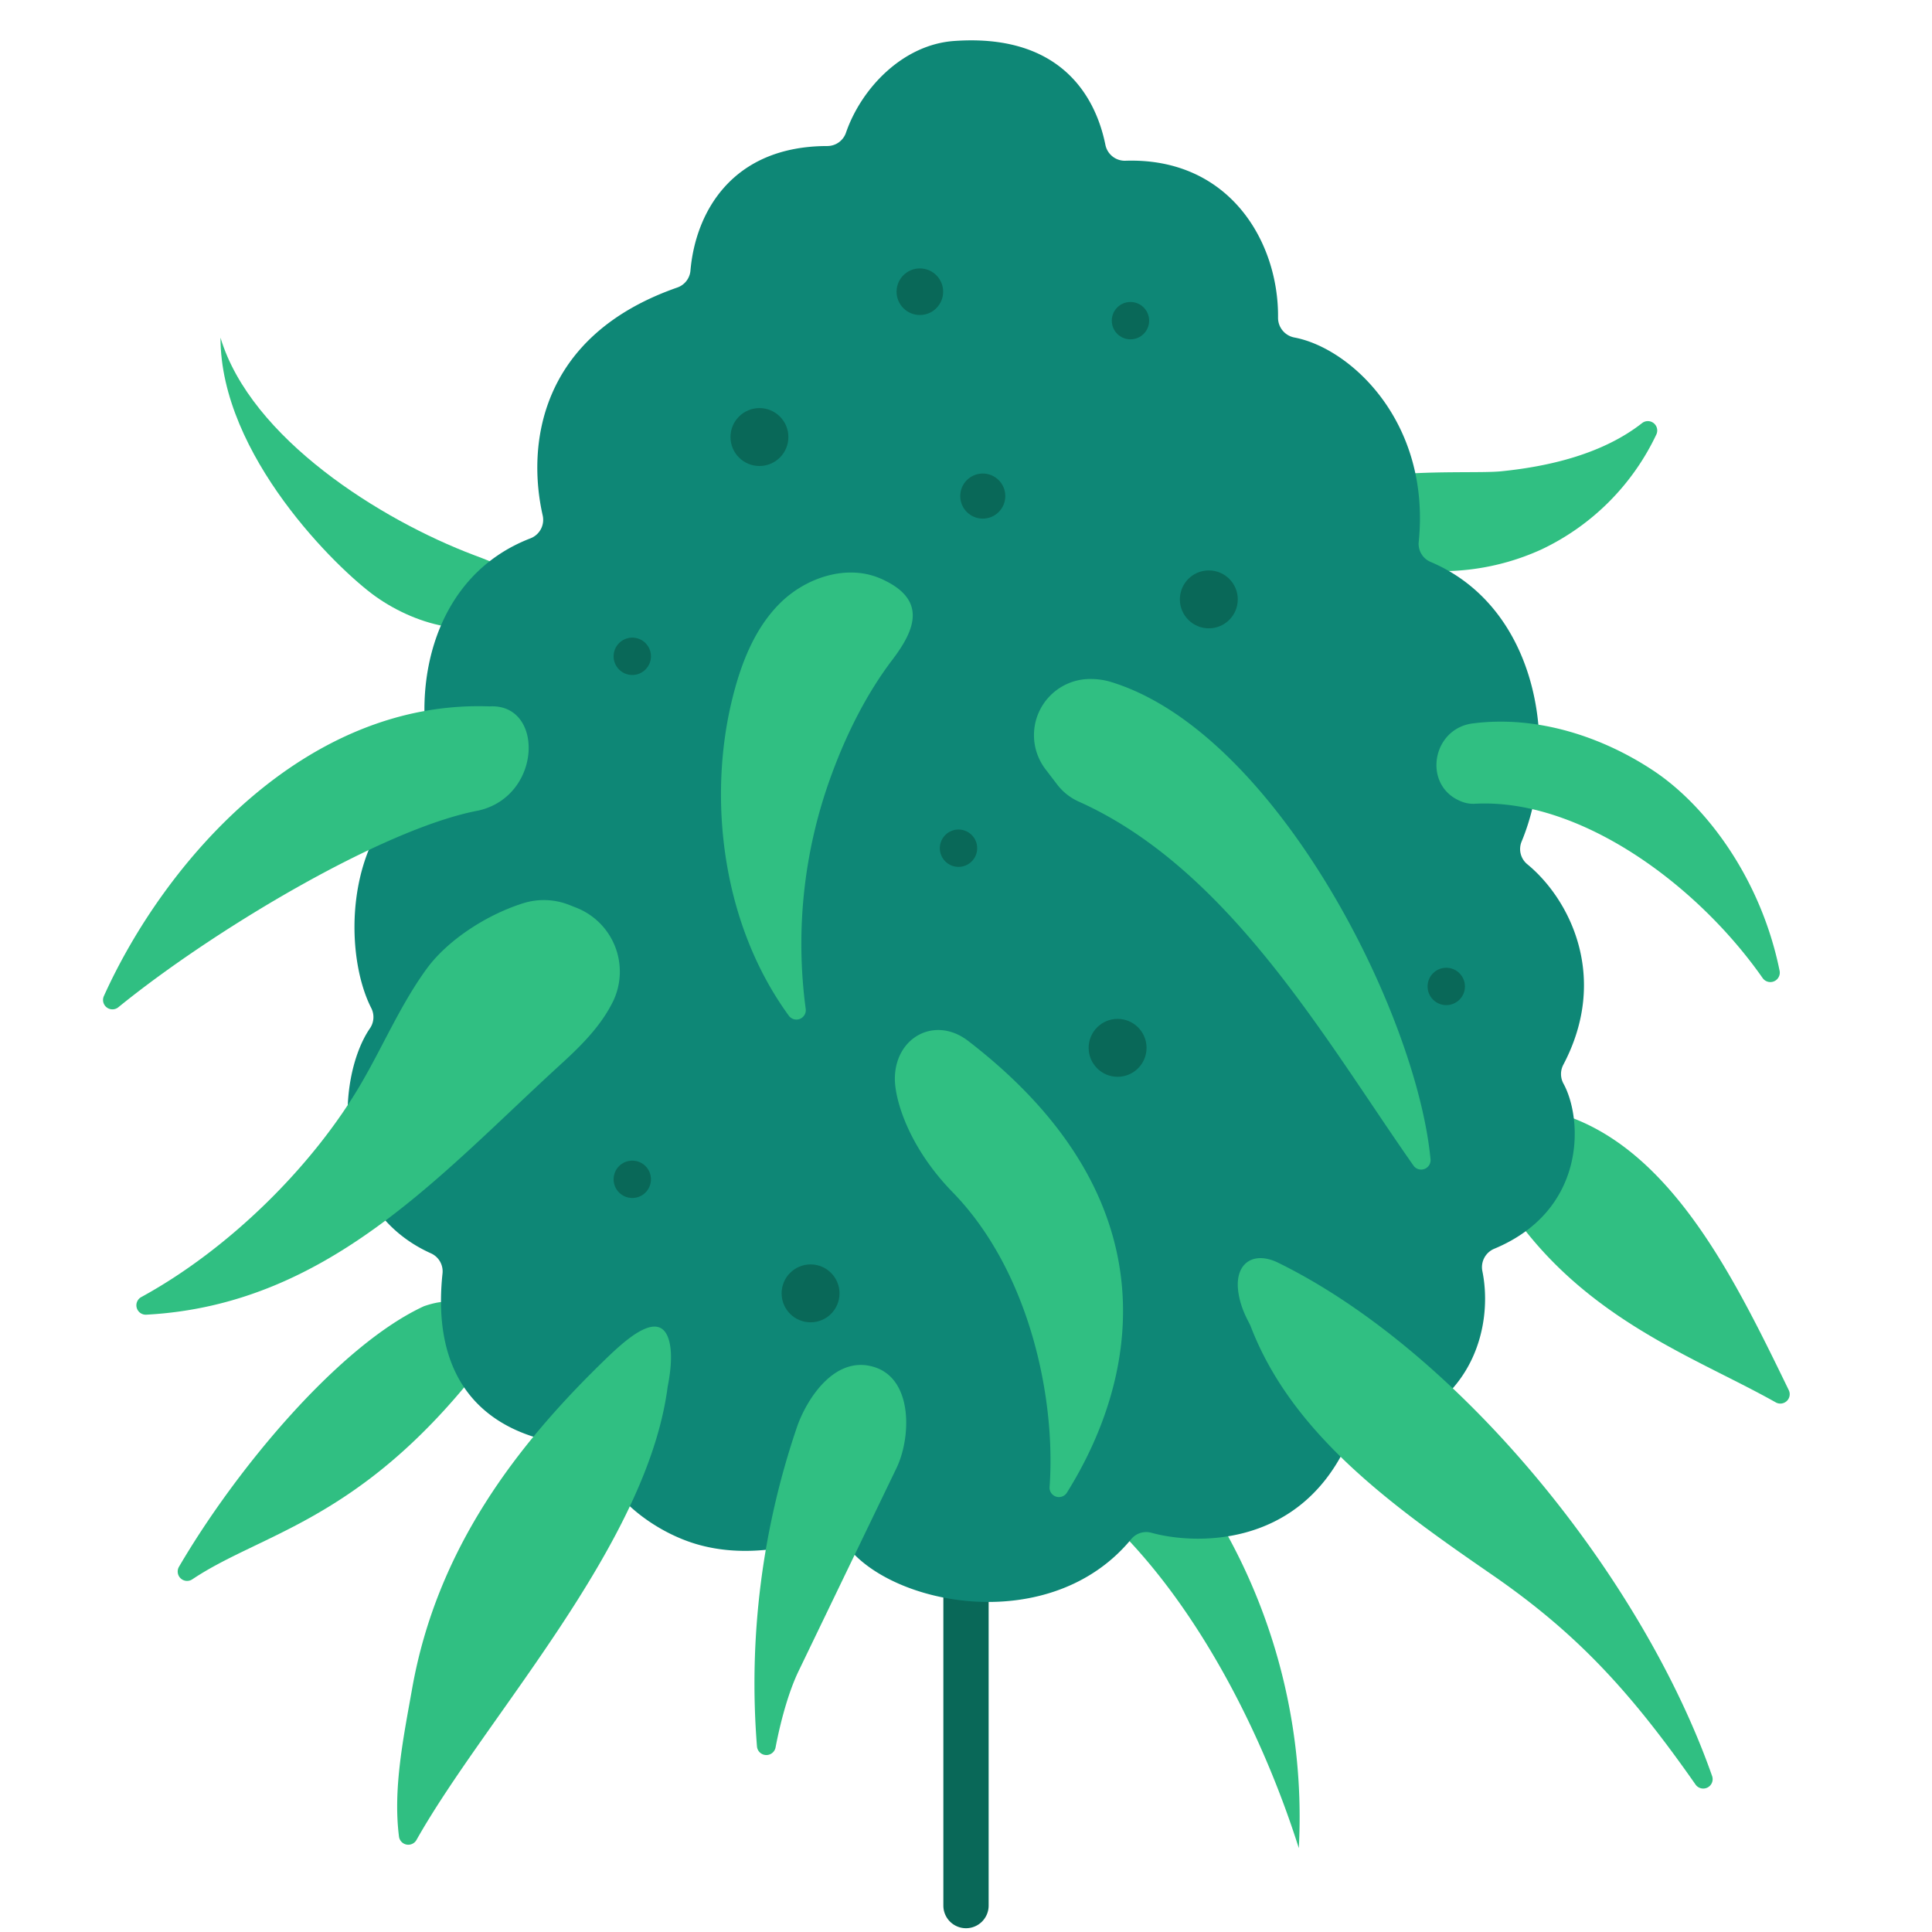 <?xml version="1.0" encoding="UTF-8"?>
<svg xmlns="http://www.w3.org/2000/svg" id="Flat" height="512" viewBox="0 0 512 512" width="512">
  <path d="m256 511a6 6 0 0 1 -6-6v-84.16a6 6 0 1 1 12 0v84.16a6 6 0 0 1 -6 6z" fill="#096858"></path>
  <path d="m408.547 145.586a63.678 63.678 0 0 1 -37.244 4.865c-7.843-1.328-23.2-.212-24.974-10.559-3.078-17.992 40.971-13.942 51.463-14.992 13.228-1.326 27.178-4.771 37.39-12.785a2.486 2.486 0 0 1 3.775 3.007 63.891 63.891 0 0 1 -30.41 30.464z" fill="#30bf82"></path>
  <path d="m58.433 89.483c8.014 26.726 42.588 48.34 67.173 57.621 6.212 2.346 13.149 4.615 13.157 14.406-11.126 9.072-28.054 4.526-39.261-3.462-10.044-7.159-41.069-37.37-41.069-68.565z" fill="#30bf82"></path>
  <path d="m401.567 294.68-6.567 15.69a2.371 2.371 0 0 0 .111 2.059c19.777 35.6 52.415 46.22 75.474 59.212a2.481 2.481 0 0 0 3.453-3.247c-15.726-32.35-34.638-71.5-70.1-75.151a2.334 2.334 0 0 0 -2.371 1.437z" fill="#30bf82"></path>
  <path d="m314.377 389.7-16.71 16.972c21.224 21.936 37.322 54 46.532 83.1a155.385 155.385 0 0 0 -29.822-100.072z" fill="#30bf82"></path>
  <path d="m112.333 346.167c-22.359 10.343-49.633 42.933-64.901 69.046a2.488 2.488 0 0 0 3.508 3.339c18.326-12.267 43.883-15.4 75.112-54.617-3.165-11.704.284-22.597-13.719-17.768z" fill="#30bf82"></path>
  <path d="m403.25 223c10.3-24.828 4.382-62.061-24.16-74.1a5.188 5.188 0 0 1 -3.11-5.334c3.19-31.765-18.121-51.348-32.97-54.128a5.309 5.309 0 0 1 -4.315-5.317c.186-19.876-12.744-42.392-40.4-41.526a5.252 5.252 0 0 1 -5.346-4.178c-2.718-13.492-12.424-29.542-40.118-27.555-13.556.973-24.54 12.479-28.628 24.273a5.233 5.233 0 0 1 -4.91 3.566c-25.279 0-35 17.539-36.319 33.068a5.221 5.221 0 0 1 -3.527 4.443c-36.976 12.916-39.749 42.275-35.618 60.432a5.257 5.257 0 0 1 -3.3 6.04c-25.787 9.973-31.411 38.973-26.378 59.506a5.245 5.245 0 0 1 -2.364 5.687c-20.565 12.833-20.843 44.761-13.367 59.337a5.259 5.259 0 0 1 -.415 5.354c-9.005 13.209-10.516 47.561 16.195 59.577a5.222 5.222 0 0 1 3.075 5.291c-4.073 38.316 23.335 44.7 36.348 45.58a5.294 5.294 0 0 1 4.732 3.574c3.507 10.914 15.9 19.793 26.9 22.816 10.782 2.966 22.3 1.491 32.987-2.017a5.382 5.382 0 0 1 5.979 2.03c11.95 16.193 54.225 24.374 75.582-1.556a5.156 5.156 0 0 1 5.358-1.657c10.854 3.02 38.183 4.385 51.375-22.571a5.3 5.3 0 0 1 3.8-2.885c30.57-5.6 35.379-29.783 32.515-43.845a5.283 5.283 0 0 1 3.134-5.967c24.459-10.179 23.535-34.256 18.364-43.743a5.281 5.281 0 0 1 -.062-5.012c12.274-23.274 1.656-43.98-9.569-53.177a5.2 5.2 0 0 1 -1.468-6.006z" fill="#0e8776"></path>
  <path d="m209.046 269.175a2.489 2.489 0 0 0 4.478-1.791 129.55 129.55 0 0 1 6.641-61.522c3.942-10.89 9.285-21.756 16.315-31.007 6.03-7.936 9.384-15.978-2.977-21.473-8.914-3.964-19.842-.416-26.77 6.453s-10.512 16.415-12.8 25.9c-6.24 25.894-2.763 58.922 15.113 83.44z" fill="#30bf82"></path>
  <path d="m177.087 354.583c-2.563-7.12-10.679-.1-16.131 5.145-24.152 23.245-45.2 50.867-51.746 87.823-2.237 12.626-5.1 26.364-3.477 39.14a2.489 2.489 0 0 0 4.635.921c18.375-32.622 61-78 66.544-119.918.126-.948 1.863-8.423.175-13.111z" fill="#30bf82"></path>
  <path d="m328.108 341.9c.55 4.92 2.9 8.446 3.335 9.583 11.057 28.917 38.357 48.185 63.957 65.84 22.38 15.438 36.573 30.774 53.936 55.6a2.491 2.491 0 0 0 4.393-2.248c-18.437-52.525-66.749-112.331-114.979-136.028-6.508-3.198-11.45.053-10.642 7.253z" fill="#30bf82"></path>
  <path d="m231.833 362.333c-10.688-3.48-18.2 8.747-20.638 15.881a210.553 210.553 0 0 0 -10.591 84.6 2.491 2.491 0 0 0 4.927.282c1.526-7.959 3.7-15.269 6.123-20.286q12.96-26.871 25.921-53.743c3.876-8.04 4.425-23.424-5.742-26.734z" fill="#30bf82"></path>
  <g fill="#096858">
    <circle cx="260.445" cy="131.465" r="5.973"></circle>
    <circle cx="320.349" cy="158.84" r="7.673"></circle>
    <circle cx="299.585" cy="84.979" r="4.95"></circle>
    <circle cx="254.015" cy="224.783" r="4.95"></circle>
    <circle cx="167.561" cy="312.53" r="4.95"></circle>
    <circle cx="383.274" cy="261.418" r="4.95"></circle>
    <circle cx="167.561" cy="173.928" r="4.95"></circle>
    <circle cx="201.26" cy="115.821" r="7.673"></circle>
    <circle cx="214.808" cy="342.755" r="7.673"></circle>
    <circle cx="296.176" cy="277.689" r="7.673"></circle>
    <circle cx="243.773" cy="77.306" r="6.173"></circle>
  </g>
  <path d="m293.9 180.574a18.7 18.7 0 0 0 -4.648-.631 14.885 14.885 0 0 0 -12.179 23.921l3.087 4.04a14.8 14.8 0 0 0 5.707 4.522c40.011 17.937 65.465 63.353 88.721 96.47a2.491 2.491 0 0 0 4.513-1.69c-3.682-39.067-41.519-113.815-85.201-126.632z" fill="#30bf82"></path>
  <path d="m256.581 275.861c55.111 42.414 44.725 90.027 26.167 119.694a2.487 2.487 0 0 1 -4.6-1.469c1.7-23.271-5.195-57.112-25.7-78.152-11.839-12.146-15.326-24.743-15.3-30.066.04-11.043 10.681-16.743 19.433-10.007z" fill="#30bf82"></path>
  <path d="m27.53 263.966a2.489 2.489 0 0 0 3.841 2.959c24.788-20.19 70.092-47.366 95.431-52.124 16.948-3.837 17.448-28.426 2.954-27.6-48.923-1.768-86.083 41.025-102.226 76.765z" fill="#30bf82"></path>
  <path d="m152.655 240.526-1.76-.694a18.324 18.324 0 0 0 -12.224-.473c-9.835 3.1-20.129 9.853-25.642 17.434-6.854 9.425-11.446 20.274-17.32 30.339-12.792 21.917-35.042 43.913-58.277 56.607a2.489 2.489 0 0 0 1.341 4.665c48.216-2.585 77.909-37.2 109.8-66.32 5.352-4.885 10.622-10.1 13.836-16.6l.1-.2a18.2 18.2 0 0 0 -9.854-24.758z" fill="#30bf82"></path>
  <path d="m471.62 257.3a2.5 2.5 0 0 1 -4.5 1.9c-17.6-25.154-48.769-47.738-76.367-46.192a8.293 8.293 0 0 1 -3.493-.613c-10.3-4.04-7.939-19.272 3.036-20.684 17.459-2.246 34.859 3.833 48.024 12.622 14.042 9.379 28.408 28.736 33.3 52.967z" fill="#30bf82"></path>
</svg>
